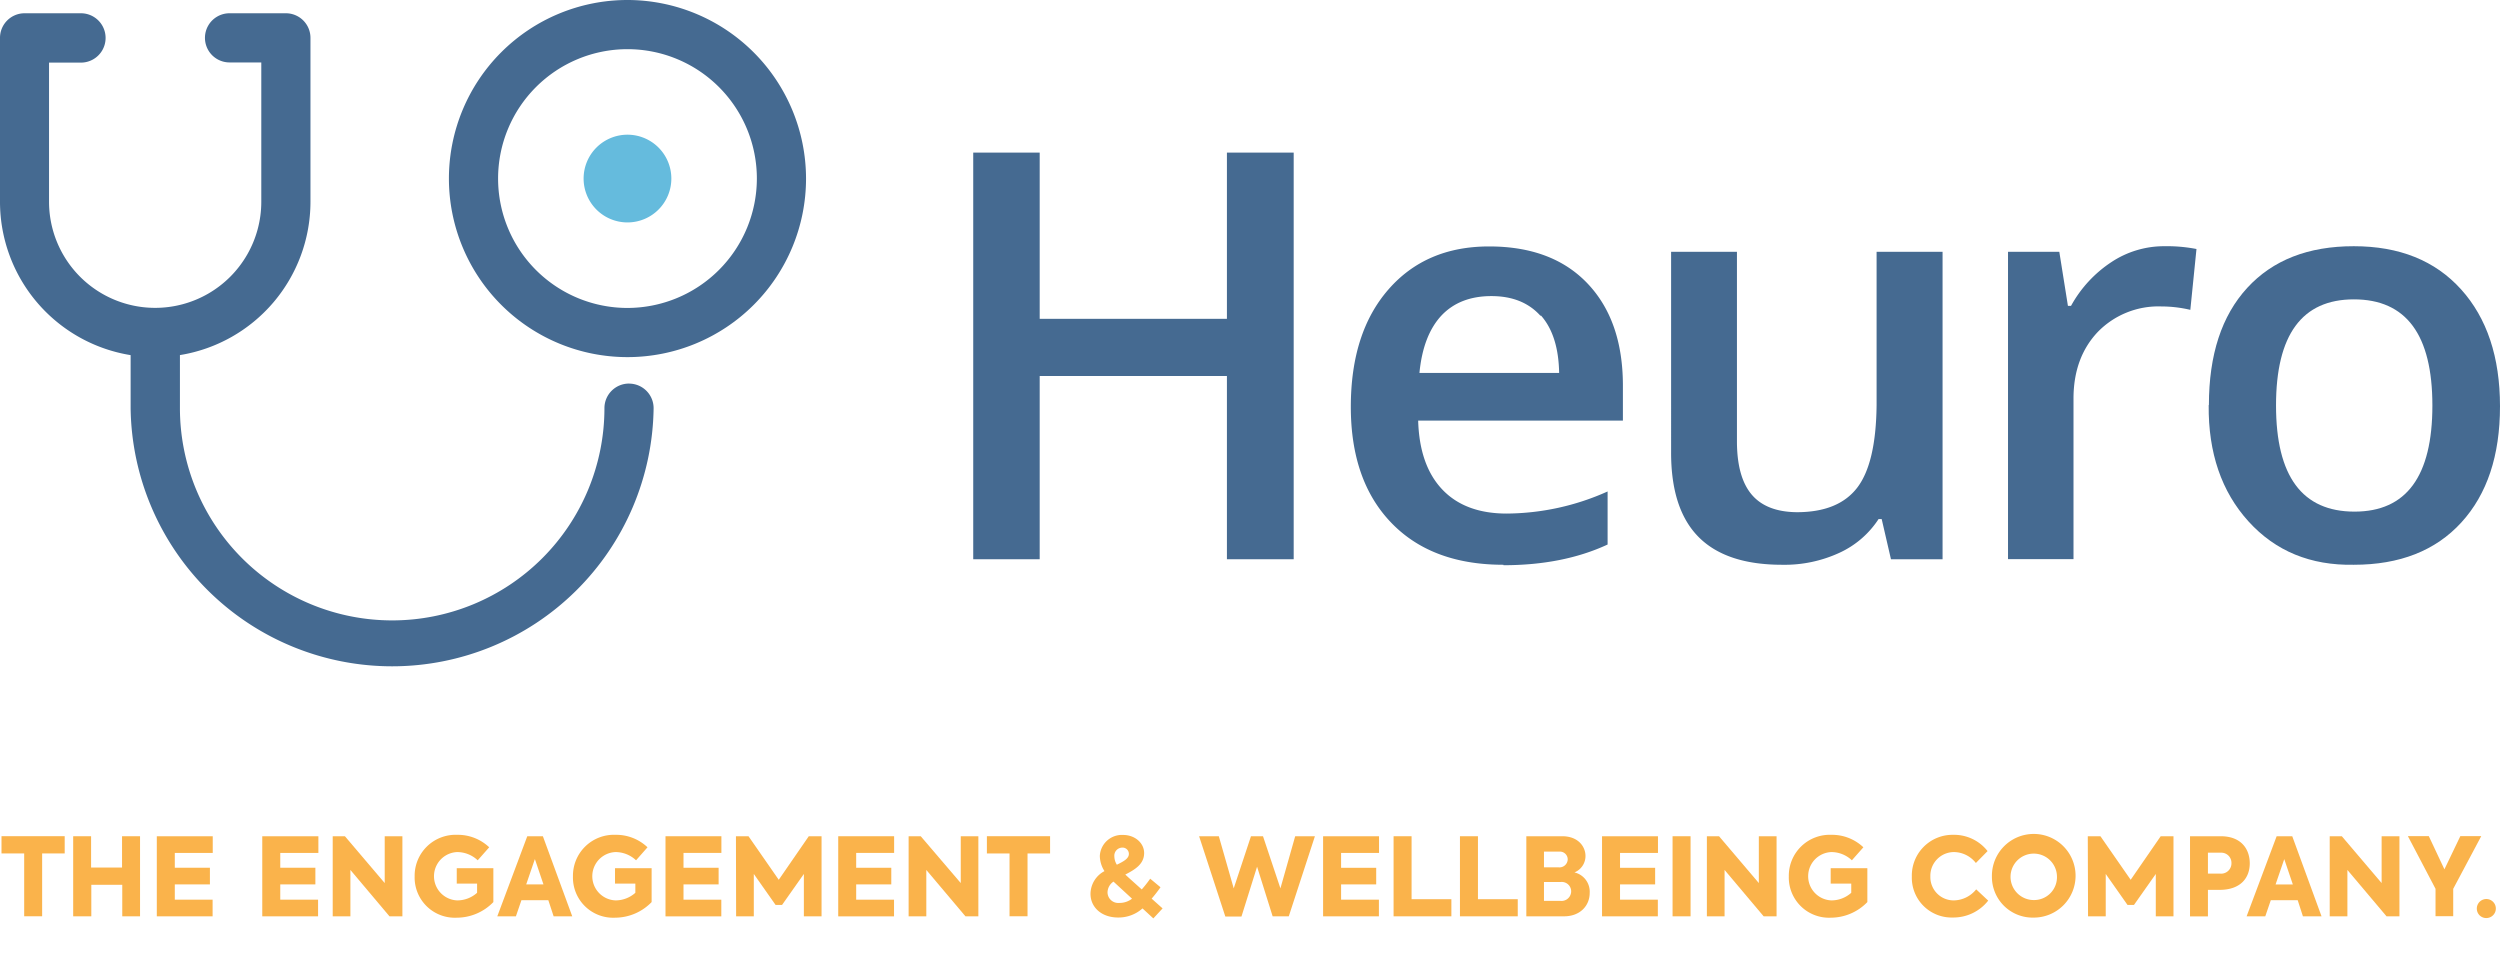 <svg xmlns="http://www.w3.org/2000/svg" xmlns:xlink="http://www.w3.org/1999/xlink" viewBox="0 0 565.36 216.11"><defs><style>.cls-1{fill:none;}.cls-2{clip-path:url(#clip-path);}.cls-3{fill:#456a91;}.cls-4{fill:#65bbdd;}.cls-5{fill:#fab34b;}</style><clipPath id="clip-path"><rect class="cls-1" width="565.35" height="151.43"/></clipPath></defs><g id="Header"><g id="Artwork_1" data-name="Artwork 1"><g class="cls-2"><polygon class="cls-3" points="292.56 34.51 292.56 126.47 277.46 126.47 277.46 85.03 235.12 85.03 235.12 126.47 220.09 126.47 220.09 34.51 235.12 34.51 235.12 72.1 277.46 72.1 277.46 34.51 292.56 34.51"/><g class="cls-2"><path class="cls-3" d="M340,127.72q-16.22,0-25.37-9.5T305.48,92q0-16.77,8.49-26.52t22.78-9.75q14.29,0,22.26,8.38t8,23v8H320.71q.29,10.14,5.45,15.58t14.54,5.45a56.37,56.37,0,0,0,22.85-5v12q-10.07,4.68-23.55,4.68m8.38-56.39q-4-4.47-11.11-4.47T326,71.33q-4.18,4.47-5,13h31.59q-.15-8.52-4.13-13"/><path class="cls-3" d="M439.3,126.47H427.63l-2.1-9.09h-.7A21,21,0,0,1,416,125a29.58,29.58,0,0,1-13,2.72q-12.64,0-18.87-6.28t-6.22-19.08V56.94h14.89V99.77q0,8.12,3.32,12.06t10.24,4q9.36,0,13.62-5.52t4.4-18.66V56.94H439.3Z"/><path class="cls-3" d="M489.39,55.68a35.08,35.08,0,0,1,7.33.63l-1.39,13.76a28.89,28.89,0,0,0-6.57-.77,19.12,19.12,0,0,0-14.4,5.81q-5.44,5.79-5.45,15v36.34H454.1V56.94h11.6l1.95,12.23h.7a27.93,27.93,0,0,1,9.12-9.89,21.52,21.52,0,0,1,11.92-3.6"/><path class="cls-3" d="M499.53,91.6q0-17.05,8.66-26.49t24.11-9.43q15.45,0,24.25,9.75t8.81,26.45q0,16.7-8.74,26.27t-24.32,9.57q-14.67.28-23.82-9.81t-9-26.31m32.84-23.9q-17.61,0-17.61,24t17.75,24q17.61,0,17.61-24t-17.75-24"/><path class="cls-4" d="M151.82,40.38a9.92,9.92,0,1,1-9.92-9.92,9.92,9.92,0,0,1,9.92,9.92"/><path class="cls-3" d="M141.9,0a40.38,40.38,0,1,0,40.38,40.38A40.43,40.43,0,0,0,141.9,0m0,69.64a29.26,29.26,0,1,1,29.26-29.26A29.3,29.3,0,0,1,141.9,69.64"/><path class="cls-3" d="M142.25,86.74a5.56,5.56,0,0,0-5.56,5.56,48,48,0,1,1-96,0v-12A35.15,35.15,0,0,0,70.21,45.66V8.6A5.56,5.56,0,0,0,64.65,3H51.91a5.56,5.56,0,1,0,0,11.12h7.18v31.5a24,24,0,0,1-48,0V14.16H18.3A5.56,5.56,0,0,0,18.3,3H5.56A5.56,5.56,0,0,0,0,8.6V45.66A35.15,35.15,0,0,0,29.54,80.31v12a59.14,59.14,0,0,0,118.27,0,5.56,5.56,0,0,0-5.56-5.56"/></g></g></g><path class="cls-5" d="M.34,193v-3.9H14.63V193H9.53v14.21H5.47V193Z"/><path class="cls-5" d="M16.55,189.11H20.6v7.08h7v-7.08h4.07v18.11H27.65v-7.13h-7v7.13H16.55Z"/><path class="cls-5" d="M35.46,189.11H48.11v3.77H39.53v3.36h7.94V200H39.53v3.46h8.55v3.77H35.46Z"/><path class="cls-5" d="M59.31,189.11H72v3.77H63.38v3.36h7.94V200H63.38v3.46h8.55v3.77H59.31Z"/><path class="cls-5" d="M91,189.11v18.11H88.08l-8.84-10.49v10.49h-4V189.11H78l9,10.59V189.11Z"/><path class="cls-5" d="M93.77,198.18a9.26,9.26,0,0,1,9.63-9.39,10.28,10.28,0,0,1,7.23,2.82l-2.6,2.94a6.79,6.79,0,0,0-4.65-1.86,5.47,5.47,0,0,0,0,10.93,6.73,6.73,0,0,0,4.51-1.72v-2.08h-4.6v-3.48h8.28V204a11.54,11.54,0,0,1-8.26,3.53A9.09,9.09,0,0,1,93.77,198.18Z"/><path class="cls-5" d="M124,203.57h-6.08l-1.25,3.65h-4.21l6.78-18.11h3.53l6.64,18.11h-4.21ZM119,200h3.9l-1.94-5.73Z"/><path class="cls-5" d="M129.57,198.18a9.26,9.26,0,0,1,9.63-9.39,10.27,10.27,0,0,1,7.23,2.82l-2.59,2.94a6.81,6.81,0,0,0-4.66-1.86,5.47,5.47,0,0,0,0,10.93,6.73,6.73,0,0,0,4.5-1.72v-2.08h-4.6v-3.48h8.28V204a11.53,11.53,0,0,1-8.26,3.53A9.09,9.09,0,0,1,129.57,198.18Z"/><path class="cls-5" d="M150.5,189.11h12.64v3.77h-8.57v3.36h7.94V200h-7.94v3.46h8.55v3.77H150.5Z"/><path class="cls-5" d="M166.43,189.11h2.84l6.84,9.85,6.79-9.85h2.89v18.11h-4v-9.58l-4.93,7h-1.47l-4.92-7v9.58h-4Z"/><path class="cls-5" d="M189.56,189.11H202.2v3.77h-8.58v3.36h7.94V200h-7.94v3.46h8.56v3.77H189.56Z"/><path class="cls-5" d="M221.25,189.11v18.11h-2.92l-8.85-10.49v10.49h-4V189.11h2.74l9.05,10.59V189.11Z"/><path class="cls-5" d="M223.18,193v-3.9h14.29V193h-5.1v14.21H228.3V193Z"/><path class="cls-5" d="M260.82,207.69l-2.45-2.26a8.12,8.12,0,0,1-5.51,2.06c-3.85,0-6.25-2.4-6.25-5.34a5.87,5.87,0,0,1,3.16-5.15,6.52,6.52,0,0,1-1.05-3.45,5,5,0,0,1,5.29-4.73c2.62,0,4.73,1.81,4.73,4.09,0,2.55-2.15,3.77-4.26,4.87l.78.72,2.94,2.64,0,0a26.37,26.37,0,0,0,1.91-2.43l2.33,1.94a30.91,30.91,0,0,1-2,2.57l2.47,2.21ZM256,203.23l-3.26-3-.93-.86a3,3,0,0,0-1.35,2.45,2.43,2.43,0,0,0,2.68,2.37A4.54,4.54,0,0,0,256,203.23Zm-4-9.59a3.68,3.68,0,0,0,.57,1.91c1.49-.73,2.72-1.37,2.72-2.45a1.43,1.43,0,0,0-1.5-1.42A1.83,1.83,0,0,0,252,193.64Z"/><path class="cls-5" d="M271.17,189.11h4.46L279,200.9l3.9-11.79h2.72l3.94,11.79,3.34-11.79h4.46l-5.91,18.11h-3.65L284.28,196l-3.53,11.27H277.1Z"/><path class="cls-5" d="M299.21,189.11h12.65v3.77h-8.58v3.36h7.94V200h-7.94v3.46h8.55v3.77H299.21Z"/><path class="cls-5" d="M315.15,189.11h4.07v14.24h9v3.87H315.15Z"/><path class="cls-5" d="M330.16,189.11h4.07v14.24h9v3.87H330.16Z"/><path class="cls-5" d="M359.5,201.93c0,2.91-2.2,5.29-5.78,5.29h-8.55V189.11h8.13c3.53,0,5.25,2.28,5.25,4.48a4,4,0,0,1-2.5,3.7A4.48,4.48,0,0,1,359.5,201.93Zm-10.34-9.34v3.55h3.26a1.87,1.87,0,0,0,2.11-1.81,1.77,1.77,0,0,0-1.94-1.74Zm6.15,9a2.13,2.13,0,0,0-2.38-2.13h-3.77v4.27h3.7A2.19,2.19,0,0,0,355.31,201.58Z"/><path class="cls-5" d="M362.29,189.11h12.65v3.77h-8.58v3.36h7.94V200h-7.94v3.46h8.55v3.77H362.29Z"/><path class="cls-5" d="M382.31,189.11v18.11h-4.07V189.11Z"/><path class="cls-5" d="M401.76,189.11v18.11h-2.92L390,196.73v10.49h-4V189.11h2.75l9,10.59V189.11Z"/><path class="cls-5" d="M404.53,198.18a9.26,9.26,0,0,1,9.63-9.39,10.28,10.28,0,0,1,7.23,2.82l-2.6,2.94a6.79,6.79,0,0,0-4.65-1.86,5.47,5.47,0,0,0,0,10.93,6.73,6.73,0,0,0,4.51-1.72v-2.08H414v-3.48h8.29V204a11.54,11.54,0,0,1-8.26,3.53A9.09,9.09,0,0,1,404.53,198.18Z"/><path class="cls-5" d="M432.35,198.23a9.21,9.21,0,0,1,9.36-9.44,9.63,9.63,0,0,1,7.77,3.68l-2.65,2.69a6.39,6.39,0,0,0-4.9-2.47,5.36,5.36,0,0,0-5.39,5.51,5.27,5.27,0,0,0,5.36,5.42,6.6,6.6,0,0,0,5-2.5l2.72,2.55a10,10,0,0,1-8,3.82A9,9,0,0,1,432.35,198.23Z"/><path class="cls-5" d="M450.46,198.2a9.46,9.46,0,1,1,9.44,9.31A9.21,9.21,0,0,1,450.46,198.2Zm14.71,0a5.25,5.25,0,1,0-5.25,5.34A5.17,5.17,0,0,0,465.17,198.18Z"/><path class="cls-5" d="M472.14,189.11H475l6.84,9.85,6.79-9.85h2.89v18.11h-4v-9.58l-4.93,7h-1.47l-4.92-7v9.58h-4Z"/><path class="cls-5" d="M508.77,195.24c0,3.16-1.94,6-6.86,6h-2.6v6h-4.05V189.11h6.94C506.93,189.11,508.77,192.12,508.77,195.24Zm-4.14-.05a2.3,2.3,0,0,0-2.41-2.36h-2.91v4.73h2.74A2.33,2.33,0,0,0,504.63,195.19Z"/><path class="cls-5" d="M519.61,203.57h-6.08l-1.25,3.65h-4.22l6.79-18.11h3.53L525,207.22h-4.21Zm-5-3.56h3.9l-1.94-5.73Z"/><path class="cls-5" d="M542.62,189.11v18.11H539.7l-8.85-10.49v10.49h-4V189.11h2.74l9,10.59V189.11Z"/><path class="cls-5" d="M554.78,201v6.2h-4V201l-6.25-11.91h4.73l3.53,7.5,3.6-7.5h4.73Z"/><path class="cls-5" d="M560.12,205.45a2.15,2.15,0,1,1,2.18,2.16A2.12,2.12,0,0,1,560.12,205.45Z"/></g></svg>